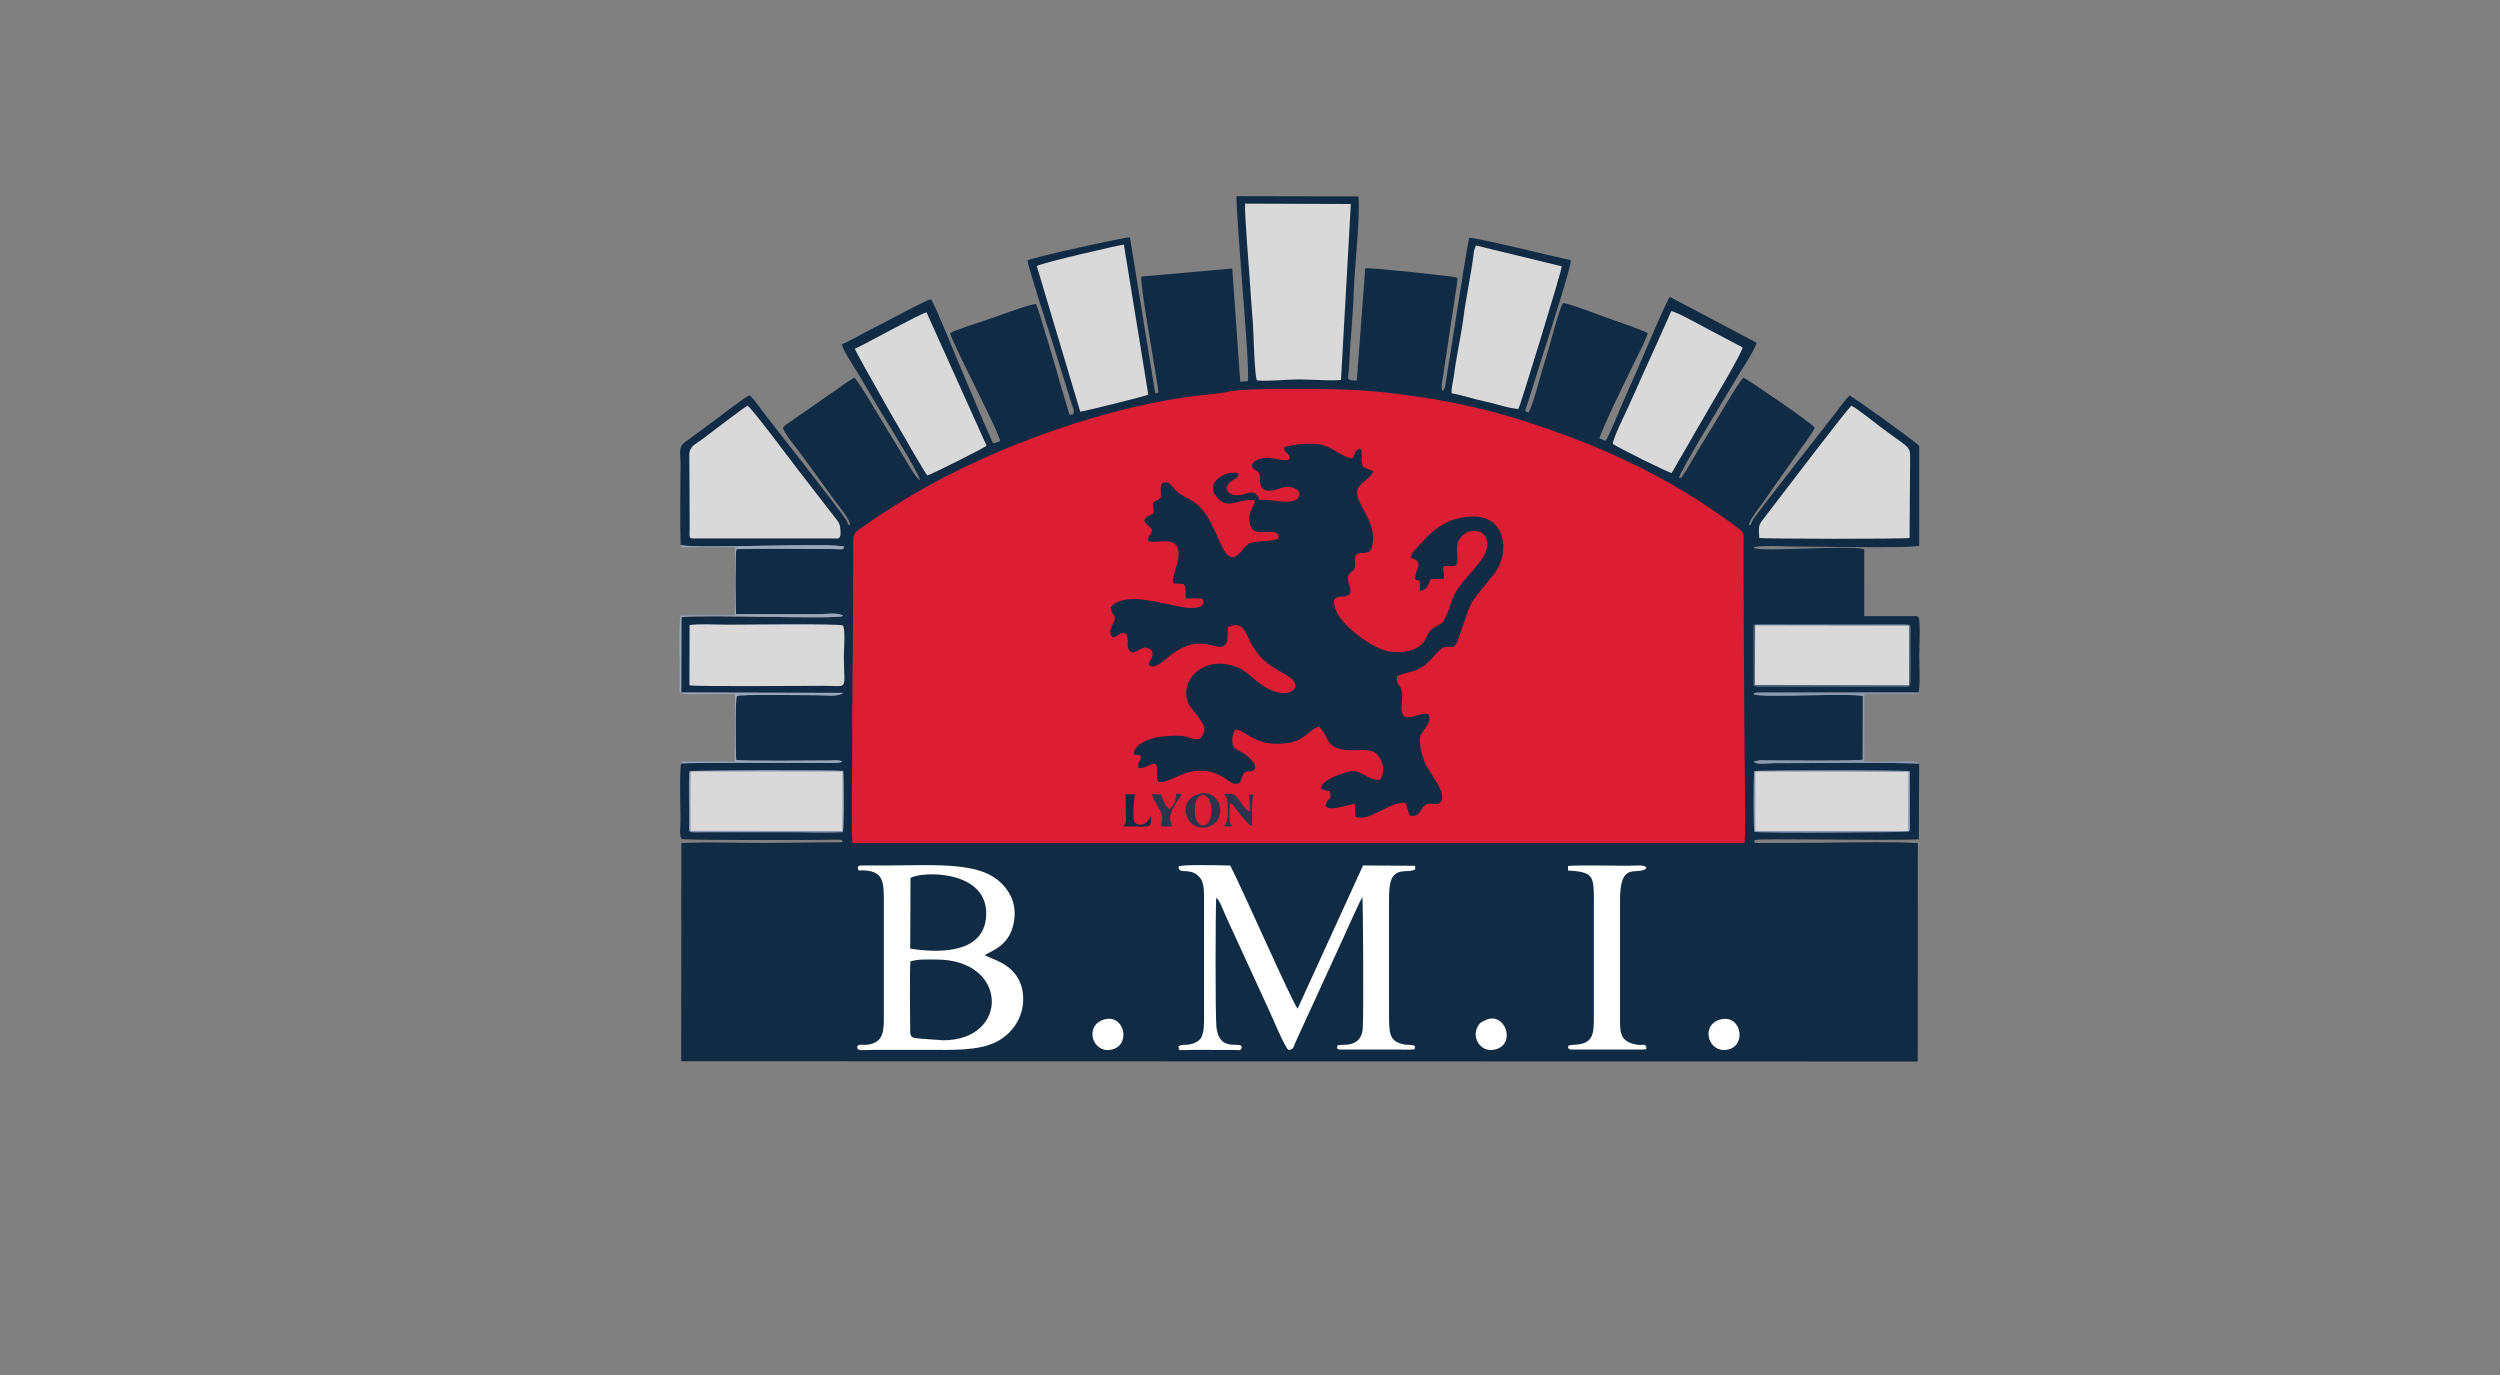 <?xml version="1.0" encoding="UTF-8"?> <!-- Creator: CorelDRAW 2017 --> <svg xmlns="http://www.w3.org/2000/svg" xmlns:xlink="http://www.w3.org/1999/xlink" xml:space="preserve" width="200mm" height="110mm" style="shape-rendering:geometricPrecision; text-rendering:geometricPrecision; image-rendering:optimizeQuality; fill-rule:evenodd; clip-rule:evenodd" viewBox="0 0 20000 11000"><rect x="0" y="0" width="20000" height="11000" fill="#808080" stroke="none"/> <defs> <style type="text/css"> <![CDATA[ .fil0 {fill:none} .fil1 {fill:#112B44} .fil8 {fill:#2B344D} .fil5 {fill:#4C627D} .fil6 {fill:#8999B2} .fil7 {fill:#99A7BE} .fil4 {fill:#D9D9D9} .fil2 {fill:#DC1E34} .fil3 {fill:white} ]]> </style> </defs> <g id="Layer_x0020_1">  <rect class="fil0" x="8861.39" y="1094.06" width="3643.56" height="8237.62"></rect> <g id="_1179035392"> <path class="fil1" d="M5444.78 4360.18c117.59,34 1241.56,-23.57 1309.47,15.1 -13.16,26.61 -8.93,17.63 -92.75,17.14 -234.91,-1.37 -551.22,-5.83 -770.43,0.55 -10.15,38.54 -9.08,466.11 -2.44,520.2l651.79 0.68c54.99,0 173.06,-16.72 204.82,13.62 -60.26,30.32 -1106.13,-13.72 -1293.97,9.35l-1.38 603.37 1294.49 3c-32.87,32.22 -136.58,18.51 -211.52,18.51 -91.59,0 -623.63,-7.95 -637.57,5.95 -15.13,18.6 -11.06,453.47 -5.68,511.57 30.58,11.22 615.13,5.06 741.62,4.93 32.79,-0.04 81.48,-7.07 107.05,8.24 -22.86,17.7 -114.09,10.44 -152.45,10.44 -165.81,0 -1062.62,-3.4 -1134.65,4.55 -17.69,20.78 -6.96,375.59 -6.96,454 0,41.93 -11.45,121.27 7.61,150.16 12.26,11.47 1026.23,9.79 1217.35,6.35 6.11,-0.11 34.88,-1 38.63,-0.54 49.16,6.03 21.23,-5.15 31.77,18.02 -1.87,1.04 -4.83,-0.01 -5.95,2.43l-632.1 5.68c-210.15,0 -443.6,-9.56 -650.88,1.14l-1.42 1745.51 9892.48 2.06 1.04 -1747.02c-197.84,-15.45 -735.75,-1.69 -993.1,-1.69l-249.91 0.23c-7.41,0.11 -32.82,0.93 -38.38,0.25 -39.53,-4.79 -20.44,3.17 -29.69,-16.15 18.17,-12.85 0.34,-6.26 30.16,-9.69 98.22,-11.31 1082.1,8.42 1289.06,-3.43l2.44 -604.48c-78.26,-12.45 -993.96,-4.88 -1170.17,-4.88 -37.61,0 -131.46,15.37 -152.77,-12.94l46.36 -9.87c16.9,-0.36 36.16,0.56 53.45,0.6 130.62,0.31 740.77,6.87 771.88,-5.82l0.59 -509.66c-103.7,-24.3 -802.7,14.92 -872.11,-12.32 14.5,-15.4 -22.84,-5.66 31.08,-14.55l1284.16 -0.55c18.61,-17.31 8.05,-255.47 8.05,-295.04 0,-56.5 11.76,-278.55 -6.7,-308.76 -17.12,-11.26 -15.68,-7.23 -43.41,-7.54l-389.86 0.41 -0.39 -535.25c-126.18,-36.45 -816.25,24.94 -886.88,-11.21 12.39,-23.87 276.2,-10.93 315.47,-10.93 182.73,0 930.2,16.48 1011.54,-5.9l0.19 -800.13c-70.65,-62.42 -537.27,-397.33 -557.71,-401.47 -24.94,22.68 -72.29,86.2 -101.87,125.45 -80.91,107.32 -652.62,829.47 -674.81,876.3 -1.94,4.1 -8.42,20.35 -8.99,21.22 -11.51,17.3 4.58,7.46 -16.43,14.85 -13.27,-27.2 97.82,-164.04 117.81,-193.05 49.86,-72.36 88.5,-128.82 136.99,-195.86 51.78,-71.56 92.06,-131.46 134,-191.01 25.59,-36.33 123.74,-166.95 134.99,-200.14 -22.34,-39.69 -554.73,-397.54 -569.2,-401.81 -40.75,33.6 -213.23,337.82 -255.06,403.84 -42.27,66.73 -82.8,133.19 -123.73,201.49 -31.85,53.15 -72.42,131.47 -108.81,178.76 -19.16,24.89 0.03,12.43 -29.41,20.41 4.64,-51.8 406.94,-705.62 466.54,-808.58 28.38,-49.01 151.63,-233.25 153.85,-274.92l-692.2 -365.87c-27.85,26.18 -225.02,499.27 -259.42,577.61 -42.61,96.97 -86.4,193.41 -127,288.03 -25.83,60.19 -104.59,256.26 -129.56,285.33l-47.83 -19.04c10.89,-60.99 244.93,-538.63 290.04,-630.15 25.09,-50.91 85.07,-167.8 96.02,-211.55 -25.47,-20.73 -286.17,-108.37 -333.22,-125.68 -53.38,-19.63 -310.53,-117.97 -345.52,-115.61 -35.95,62.73 -104.48,343.01 -136.27,439.41 -37.76,114.46 -92.13,343.16 -137.14,436.03 -36.26,-7.69 -29.35,-12.3 -15.7,-53.44l72.68 -229.13c33.17,-100.93 64.77,-211.19 97.37,-309.75 23.31,-70.43 191.3,-595.82 181.76,-626.06 -130.09,-26.52 -712.74,-173.56 -811.8,-178.99 -20.58,69.04 -155.04,962.03 -188.31,1157 -1.54,9.07 -4.03,30.87 -5.81,38.33l-17.8 32.41c-1.37,-1.85 -2.78,-7.19 -3.17,-6.13 -0.38,1.06 -2.35,-4.53 -2.8,-6.28 -8.53,-33.68 2.41,-70.39 7.37,-103.93l111.99 -742.37c0.42,-2.88 3.36,-25.35 3.39,-26.82 0.51,-22.74 4.61,26.13 -0.41,-10.97 -2.36,-17.5 3.48,-1.39 -4.68,-12.99 -18.83,-10.4 -695.43,-82.14 -732.19,-74.35l-67.32 897.69c-98.71,0.67 -64.48,-12.27 -60.78,-121.34 6.41,-188.89 30.22,-384.03 35.44,-574.66 5.32,-193.68 55.17,-618.57 38.17,-776.85l-975.12 -1.98c-2.42,90.05 38.43,611.44 48.1,738.11 8.52,111.41 55.45,674.7 42.33,742.11l-60.55 4.04 -64 -905.34 -728.27 64.32c-6.43,87.5 109.61,721.86 132.36,886.32 5.55,40.12 9.18,43.55 -20.25,48.31l-202.45 -1248.56c-20.26,-5.6 -789.54,161.93 -819.01,184.7 4.84,55.18 166.92,555.01 186.89,616.1l167.09 535.62c9.49,29.31 25.67,56.87 9.14,80.76 -35.31,2.51 -24.88,7.75 -37.13,-30.64l-52.24 -173.53c-30.23,-108.38 -173.9,-604.23 -205.75,-679.53 -41.22,-1.99 -295.63,92.12 -349.07,111.61 -56.34,20.53 -310.38,98.55 -338.12,122.06 10.25,50.86 166.08,356.38 199.98,427.47 29.21,61.25 195.03,390.62 200.19,435.73 -25.9,8.41 -28.92,12.77 -57.32,17.56 -82.36,-183.45 -164.55,-383.09 -247.24,-576.54 -28.2,-65.99 -216.11,-531.43 -248.36,-575.69 -36.35,3.99 -301.42,147.96 -358.53,177.9 -63.72,33.4 -112.14,56.2 -175.12,89.92 -49.88,26.71 -132.51,74.29 -180.29,91.48 13.69,62.94 115.87,207.71 154.64,274.73 51.79,89.51 98.03,167.67 157.17,266.32 47.05,78.52 304.8,490.81 313.77,546.88 -36.86,-15.96 -116.16,-166.17 -137.91,-200.92 -42.95,-68.6 -81.99,-132.49 -126.68,-206.61 -45.44,-75.35 -219.52,-372.88 -259.98,-411.64 -41.73,17.9 -109.87,71.63 -145.16,96.25l-393.39 272.5c-18.79,13.2 -19.1,12.37 -32.79,31.11 10.11,47.5 101.37,153.06 132.97,196.24l279.83 385.57c21.44,30.28 138.06,168.4 120.7,197.63 -26.27,-10.95 -4.91,4.32 -21.96,-31.14 -26.04,-54.2 -592.79,-773.06 -673.67,-877.56 -31.91,-41.23 -69.93,-104.25 -106.48,-129.85 -35.95,12.83 -212.41,149.96 -257.1,183.65 -86.6,65.27 -172.08,127.23 -252.94,185.94 -63.45,46.06 -41.33,87.43 -41.33,176.96 0,215.93 -5.73,435.33 0.56,650.58z"></path> <path class="fil2" d="M6817.27 6016.75c0,182.89 -7,566.74 1.66,726.69l7137.85 -0.64c9.91,-119.91 -1.87,-690.36 -1.82,-862.21l-6.95 -1293.52c0.06,-73.12 -0.07,-146.25 0.03,-219.37 0.16,-111.35 12.18,-100.8 -62.17,-156.46 -533.39,-399.33 -1106.23,-660.32 -1750.22,-860.72 -215.9,-67.18 -474.03,-126.49 -706.6,-163.41 -523.16,-83.06 -719.24,-74.38 -1218.59,-74.39 -104.06,0 -288.34,1.87 -375.81,19.72 -111.1,22.66 -226.95,27.36 -348.95,45.1 -752.77,109.44 -1657.64,446.19 -2296.13,848.12 -88.1,55.46 -160.11,99.4 -237.84,155.31 -144.88,104.2 -125.31,55.4 -125.31,269.95 0,525.98 -9.15,1041.65 -9.15,1565.83z"></path> <path class="fil1" d="M10271.67 3581c2.47,37.44 29.64,38.74 43.27,69.4 27.63,62.14 -120.85,11.37 -172.78,12.03 -55.51,0.7 -123.46,16.59 -128.01,69.87 12.92,25.8 37.5,30.84 59.62,52.94 11.62,65.29 -7.64,142.41 83.13,141.01 70.96,-1.1 111.35,-52.06 197.52,-20.91 64.03,23.14 58.85,105.53 -52.89,108.14 -81.37,1.89 -127.67,-18.92 -224.65,-13.69 -31.7,-74.55 -54.04,-66.34 -134.88,-44.14 -105.48,28.96 -184.19,-49.53 -77.18,-115.04 31.04,-19 42.36,-16.55 40.86,-53.81 -75.42,-31.63 -258.76,58.57 -185.09,170.73 91.36,139.11 173.68,27.97 317.73,44.99 -3.47,60.25 -70.96,99.22 -33.12,206.86 37.03,105.3 230.13,-14.15 223.83,97.81 -31.78,20.27 -133.55,20.84 -177.18,26.3 -72.34,9.04 -85.37,35.58 -126.27,82.29 -153.66,175.47 -166.44,-252.75 -366.55,-394.85 -41.43,-29.41 -92.18,-50.19 -132.75,-79.31 -54.75,-39.34 -56.07,-98.92 -128.8,-77.73 -20.88,41.36 -8.85,67.4 -10.15,118.03 -22.2,16.36 -42.87,25.26 -63.13,41.48 5.3,123.7 19.81,66.33 -44.7,109.13 -67.74,44.94 27.48,71.5 34.74,106.58 -4.24,54.47 -37.33,37.07 -27.41,92.61 100.41,11.5 223.71,-37.78 239.79,73.63 13.57,94.06 -51.54,193.24 -44,260.85l86.97 6.56c24.39,32.17 10.62,72.84 19.23,113.56 22.98,2.42 40.24,0.51 63.18,-0.18l52.49 2.31c18.71,4.41 10.64,2.33 19.11,7.3 28.96,74.79 -94.43,75.03 -160.04,62.17 -64.35,-12.6 -130.66,-27.73 -194.12,-40.27 -123.64,-24.43 -310.64,-55.56 -383.78,41.74 -1.65,65.73 53.55,46.98 25.33,114.61 -13.73,32.88 -52.24,80.94 -11.53,121.76 27.35,17.15 67.64,-60.22 111.95,-20.51 30.04,61.8 -16.62,103.4 41.28,144.58 59.09,-0.19 85.77,-64.21 144.16,-28.03 47.6,29.5 14.43,68.64 0.19,99.73 -12.82,28.01 -7.91,22.21 3.28,34.02 38.07,31.21 127.88,-55.72 152.83,-75.29 281.31,-220.72 399.05,6.19 461.03,-112.66 13.17,-25.24 2.94,-83.51 10.22,-119.53 130.72,-63.63 145.18,69.41 194.01,146.89 98.02,155.54 159.62,162.42 298.83,253.47 126.91,83.01 -31.64,218.99 -259.98,32.71 -75.86,-61.9 -120.49,-115.04 -236.96,-135.83 -266.02,-47.46 -414.03,208.42 -281.72,359.31 31.59,36.02 50.18,65.7 77.55,104.52 39.09,55.45 11.36,95.09 -17.03,132.71 -65.34,9.29 -79.34,-20.3 -152.69,-24.85 -55.74,-3.47 -113.46,0.46 -166.64,7.15 -73.97,9.3 -215.72,58.57 -208.81,142.53l53.44 6.55c11.09,51 -26.69,36.52 -17.44,100.93 68.74,8.8 98.71,-50.27 141.96,-29.07 19.37,40.13 -3.83,85.98 14.64,136.81 96.26,38.32 272.58,-188.44 529.32,-30.29 23.6,14.55 56.57,45.41 87.17,49.15 50.63,6.21 44.81,-34.05 61.51,-68.37 26.84,-55.1 61.47,-14.14 92.22,-45.05 35.46,-45.51 -67.74,-122.72 -102,-141.03 -32.89,-17.6 -63.93,-25.39 -71.34,-67.38 -7.59,-42.97 3.47,-87.21 24.18,-112.97 75.26,5.19 145.67,118.24 341,114.56 211.62,-4 218.06,-96.62 325.35,-138.88 95.24,93.41 41.08,197.98 295.11,190.06 93.58,-2.92 148.88,-5.97 187.78,54.52 38.7,60.17 44.92,127.92 5.79,182.44 -108.64,5.7 -153.09,-99.07 -267.93,-61.95 -56.38,18.22 -211.74,68.37 -203.04,135.05l68.2 18.1c19,72.55 -8.88,51.96 -26.96,94.31 -38.66,90.57 199.25,6.34 229.84,6.38l3.16 102.73c112.75,47.37 268.54,-122.47 400.2,-110.66 16.72,30.88 16.71,72.63 39.25,103.08 64.86,8.47 71.77,-26.23 98.74,-64.59 44.95,-63.9 111.1,-5.97 141.36,-40.88 66.22,-67.57 -98.86,-249.34 -128.22,-329.83 -17.28,-47.34 -48.82,-156.78 -29.86,-205.03 18.42,-46.89 98.47,-113.81 62.65,-171.2 -57.84,-28.05 -203.29,86.55 -214.19,-29.49 -4.67,-49.69 11.25,-94.92 1.92,-152.14 -10.25,-62.76 -47.54,-46.57 -38.1,-123.61 112.44,-48.55 164.87,-23.06 265.09,-128.07 10.57,-11.09 78.26,-88.34 98.63,-98 74.09,-35.11 86.09,43.59 128.05,-75.57 124.94,-354.87 60.19,-233.92 282.34,-512.89 136.55,-171.47 96.24,-478.39 -181.78,-461.95 -219.22,12.96 -316.84,118.47 -439.75,256.75 -28.36,31.92 -38.77,31.17 -41.71,73.92 110.27,28.83 35.69,84.81 31.01,169.34 9.31,6.62 5.25,3.97 19.08,9.16 10.04,3.78 8.11,0.49 21.1,5.97l0.17 77.85c58.68,-1.86 68.84,-50.04 85.11,-92.8l103.77 -0.45c11.96,-49.65 -8.95,-56.11 -0.6,-100.54 38.74,-7.91 73.58,3.74 103.28,-10.61 22.61,-46.57 -6.39,-123.84 11.3,-178.47 11.58,-35.73 54.73,-84.83 101.5,-93.19 119.37,-21.35 181,87.1 96.28,215.92 -80.26,122.03 -197.61,202.36 -246.65,344.76 -80.01,232.31 -67.01,149.77 -160.16,224.92 -39.62,31.96 -38.8,80.1 -78.13,117.88 -69.09,66.39 -206.81,81.4 -314.07,44.69 -115.65,-39.61 -410.41,-241.65 -386.72,-398.68 19.98,-40.39 91.07,-15.35 116.89,-41.04 43.34,-43.17 -35.66,-112.36 5.76,-167.55 16.74,-22.3 36.8,-19.83 42.84,-56.37 5.47,-33.05 -8.14,-72.82 9.23,-95.55 55.37,-39.47 128.56,32.36 136.16,-123.34 8.2,-167.85 -154.92,-303.4 -123.7,-399.04 19.38,-59.35 109.38,-88.5 123.07,-145.87 -25.17,-20.87 -73.49,-14.94 -85.91,-51.19 -13.84,-40.39 6.57,-93.75 -14.23,-129.21 -41.25,1.12 -46.09,45.88 -64.94,76 -66.74,-0.05 -152.49,-82.6 -236.84,-106.16 -68.71,-19.18 -257.44,-9.05 -310.47,21.45z"></path> <path class="fil3" d="M6861.07 6939.61c12.47,44.24 -4.36,11.65 91.81,27.98 111.6,18.92 117.97,100.9 117.92,229.19l-0.01 922.87c0.2,117.43 1.64,209.51 -111.5,234.97 -50.44,11.35 -98.55,-9.84 -101.15,22.23 -2.92,35.97 52.28,22.3 121.17,22.26l454.03 0c188.94,0.05 395.91,8.36 539.43,-65.05 119.94,-61.37 231.83,-199.74 210.09,-388.14 -14.55,-126.08 -94.3,-210.06 -197.77,-256.96l-106.22 -45.86c32.28,-34.89 223.96,-66.38 237.94,-317.87 9.16,-164.77 -105.61,-284.81 -218.5,-336.42 -193.22,-88.34 -522.16,-65.17 -767.66,-65.17l-242.53 -0.05c-42.58,8.65 -6.5,-1.78 -27.05,16.02z"></path> <path class="fil4" d="M10053.93 3042.89c84.61,10.24 240.92,-7.73 338.13,-7.69 78.48,0.05 278.09,13.41 335.86,3.93l78.7 -1407.07 -846.19 -3.04c-4.4,98.11 35.68,559.28 43.96,704.09 6.7,117.1 19.98,238.46 23.95,355.14 2.8,82.53 8.75,290.26 25.59,354.64z"></path> <path class="fil3" d="M9428.06 6932.05c3.16,69.28 79.57,5.23 156.62,73.4 46.65,41.28 47.75,101.99 47.64,183.78l-0.03 922.86c0.03,59.95 4.17,153.05 -27.98,196.38 -18.24,24.59 -43.07,35.06 -69.35,42.65 -37.69,10.9 -58.58,5.04 -80.94,9.19l-19.34 6.16c-1.56,0.57 -4.09,1.62 -5.93,2.81 2.64,42.5 -8.98,29.97 108.24,29.83 45.4,-0.06 90.8,-0.02 136.21,-0.01l204.82 0.62c42.78,0.76 47.68,9.32 55.99,-22.87 -5.87,-52.51 -171.8,46.82 -201.23,-148.48 -12.48,-82.89 -8.34,-972.26 -3.45,-1044.66 26.42,11.53 61.45,110.91 74.58,139.65l354.66 772.26c17.03,36.17 126.05,298.26 150.26,303.12 40.98,-1.3 39.3,-25.45 54.16,-59.16l392.44 -855.8c14.13,-30.59 132.79,-300.14 143.63,-304.66 4.91,15.12 11.71,945.76 2.6,1053.34 -4.06,47.97 -25.71,88.18 -62.83,106.98 -50.64,25.69 -87.36,15.95 -114.41,20.1 -36.22,5.54 -20.24,-3.12 -27.78,17.31 -0.38,19.03 5.95,19.92 58.23,19.24l531.09 0.44c56.76,-7.19 20.48,8.88 33.95,-19.68 -1.83,-3.34 8.73,-14.59 -42.09,-18.33 -23.79,-1.76 -29.01,1.22 -53.51,-4.66 -108.62,-26.07 -110.97,-85.24 -111.99,-226.63l-0.02 -923.12c0.01,-59.77 1.47,-154.33 32.4,-192.75 52.59,-65.3 116.84,-26.35 176.71,-56.19l-0.52 -28.72 -416.37 -2.97 -523.89 1146.41c-51.54,-70.06 -452.08,-981.74 -538.88,-1145.64 -112.49,-2.81 -362.56,-8.72 -407.58,5.25 -1.6,0.51 -4.19,1.46 -6.11,2.55z"></path> <path class="fil4" d="M14074.11 4303.18c34.76,8.74 1158.6,9.9 1202.4,0.45l3.97 -563.77c-0.29,-196.37 29.16,-121.44 -244.69,-330.61 -37.6,-28.71 -190.2,-150.19 -224.56,-163.05 -28.36,17.05 -575.67,738.39 -689.31,886.11 -51.34,66.74 -55.23,61.76 -47.81,170.87z"></path> <path class="fil4" d="M5514.41 3641.53l3.05 559.76c-0.19,105.73 -11.75,106.34 39.24,106.34l1142.63 0c30.38,0 26.85,-46.93 21.97,-90.92 -3.6,-32.44 -21.91,-51.46 -39.23,-73.43l-297.08 -384.2c-52.46,-67.36 -371.44,-496.54 -404.54,-513.36 -44.22,24.17 -288.46,212.61 -366.7,271.54 -47.34,35.64 -99.34,50.71 -99.34,124.27z"></path> <path class="fil4" d="M8294.38 2128.64l347.4 1164.36c29.52,-0.72 518.87,-123.65 544.65,-135.6l-195.46 -1200.68c-21.93,0.23 -653.35,144.27 -696.59,171.92z"></path> <path class="fil4" d="M11613.25 3146.57c91.1,15.78 172.79,45.56 261.4,63.5 71.11,14.38 208.51,60.62 272.98,61.46 11.65,-16.99 347.07,-1104.15 346.11,-1141.06l-685.91 -166.53 -12.97 32.3c-3.87,14.21 -4.49,25.58 -6.42,40.76 -19.93,156.3 -62.32,352.59 -83.66,522.02 -15.77,124.98 -57.97,314.33 -72.3,439.66 -5.35,46.82 -23.82,103.38 -19.23,147.89z"></path> <path class="fil4" d="M6839.03 2790.23c7.93,34.56 549.02,982 579.18,1012.9 31.3,-5.46 453.21,-218.96 474.46,-237.26l-480.24 -1067.04c-44.78,6.61 -485.78,251.54 -573.4,291.4z"></path> <path class="fil4" d="M12902.08 3550.75c34.22,26.94 444.82,230.7 471.41,233.49l287.52 -498.33c34.79,-60.74 279.95,-468.64 279.28,-506.73l-276.65 -145.98c-50.24,-26.56 -249.26,-137.74 -293.22,-144.39 -73.32,167.72 -157.57,350.89 -236.81,526.56 -39.15,86.8 -74.47,168.84 -117.52,262.12 -20.06,43.47 -112.44,231.53 -114.01,273.26z"></path> <path class="fil5" d="M14026.16 5033.37l1.46 449.68c23.68,12.34 14.72,11.71 42.04,11.71l1172.9 0c28.57,0 14.91,0.52 37.84,-9.68 10.23,-27.74 4.26,-327.33 4.54,-398.77 0.24,-62.8 18.82,-94.41 -42.38,-94.41l-1172.9 0c-38.83,0.03 -43.5,1.61 -43.5,41.47z"></path> <path class="fil6" d="M14035.49 6655.32c86.66,12.39 1221.06,4.61 1236.98,-3.46 11.31,-17.13 3.63,4.18 7.66,-22.79l-0.91 -459.2c-41.3,-10.95 -1199.6,-11.66 -1246.61,-0.3 -5.32,62.54 -8.21,440.93 2.88,485.75z"></path> <path class="fil6" d="M6742.6 6656.79c13.06,-40.42 10.42,-430.28 4.16,-490.17 -94.1,-9.78 -1195.37,-7.75 -1232.36,4.04 -7.98,137.41 0.44,289.46 -1.52,429.08 -1.02,72.53 -15.61,58.33 149.76,58.32l650.77 0c136.08,0 296.04,7.66 429.19,-1.27z"></path> <path class="fil4" d="M5515.3 5482.63c51.91,11.08 930.87,3.92 1078.09,3.92 202.52,0 157.6,43.86 157.6,-241.37 0,-52.06 13.66,-208.66 -7.43,-240.7 -17.99,-17.37 -790.56,-6.91 -922.01,-6.91 -76.76,0 -237.97,-8.75 -304.83,3.11l-1.42 481.95z"></path> <polygon class="fil4" points="14038.98,5479.24 15272.42,5482 15273.07,5004.07 14041.26,5001.96 "></polygon> <polygon class="fil4" points="14042.74,6647.57 15265.27,6647.5 15266.97,6175.07 14042.97,6172.43 "></polygon> <polygon class="fil4" points="5524.11,6646.88 6739.36,6647.59 6740.13,6172.51 5524.51,6172.48 "></polygon> <path class="fil1" d="M7283.4 7690.41c-7.58,113.34 -1.92,431.37 -1.85,565.41 0.02,54.66 34.76,46.5 91.3,54.12l173.99 12.29c528.76,-0.53 521.93,-645.8 -52.97,-645.81 -78.8,0 -139.44,-4.95 -210.47,13.99z"></path> <path class="fil3" d="M12544.56 6964.63c205.59,9.73 206.72,47.65 206.39,247.3l0.04 907.72c0.28,151.18 -0.59,231.42 -157.18,238.65 -49.71,2.29 -43.37,6.1 -50.45,18.55 8.67,17.8 1.56,20.61 65.7,19.19l530.78 0.25c50.54,-6.97 21.26,5.16 31.88,-19.44 -18.17,-36.42 -17.34,-5.58 -92.04,-22.67 -30.9,-7.08 -56.1,-16.16 -79.37,-35.85 -45.17,-38.21 -39.86,-121.41 -39.92,-191.1l-0.01 -930.44c0.4,-296.14 119.1,-202.08 193.17,-239.8 19.7,-10.02 8.74,5.05 17.5,-17.38 -16.07,-24.24 -88.09,-13.64 -145.64,-13.65 -120.78,-0.02 -392.33,-6.52 -481.08,1.65l0.23 37.02z"></path> <path class="fil1" d="M7284.07 7022.82l-2.44 566.39c279.17,43.28 611.54,21.98 608.05,-286.54 -3.81,-336.74 -495.33,-336.72 -605.61,-279.85z"></path> <path class="fil7" d="M5451.18 6107.38c72.03,-7.95 968.84,-4.55 1134.65,-4.55 38.36,0 129.59,7.26 152.45,-10.44 -25.57,-15.31 -74.26,-8.28 -107.05,-8.24 -126.49,0.13 -711.04,6.29 -741.62,-4.93 -5.38,-58.1 -9.45,-492.97 5.68,-511.57 13.94,-13.9 545.98,-5.95 637.57,-5.95 74.94,0 178.65,13.71 211.52,-18.51l-1294.49 -3 1.38 -603.37c187.84,-23.07 1233.71,20.97 1293.97,-9.35 -31.76,-30.34 -149.83,-13.62 -204.82,-13.62l-651.79 -0.68c-6.64,-54.09 -7.71,-481.66 2.44,-520.2 219.21,-6.38 535.52,-1.92 770.43,-0.55 83.82,0.49 79.59,9.47 92.75,-17.14 -67.91,-38.67 -1191.88,18.9 -1309.47,-15.1 6.96,28.12 6.44,17.59 89.19,17.17l346.54 -0.01 -2.12 546.04 -432.96 0.47c-17.28,41.81 -6.11,442.06 -7.27,548.39 -1.17,106.59 -46.94,78.74 441.96,78.74l-1.78 541.77 -404.88 0.01c-43.01,2.44 -9.24,-1.97 -22.28,14.62z"></path> <path class="fil8" d="M9575.87 6356c-172.65,61.15 -76.92,321.98 101.33,253.84 155.44,-59.41 84.48,-319.67 -101.33,-253.84z"></path> <path class="fil6" d="M15353.33 6110.21c-16.37,-36.51 -168.19,-16.46 -209.14,-16.46 -76.71,0 -153.79,0.76 -230.45,-0.36l1.55 -542.45 409.74 -1c21.11,-4.38 8.35,2.85 20.77,-9.72l-1284.16 0.55c-53.92,8.89 -16.58,-0.85 -31.08,14.55 69.41,27.24 768.41,-11.98 872.11,12.32l-0.59 509.66c-31.11,12.69 -641.26,6.13 -771.88,5.82 -17.29,-0.04 -36.55,-0.96 -53.45,-0.6l-46.36 9.87c21.31,28.31 115.16,12.94 152.77,12.94 176.21,0 1091.91,-7.57 1170.17,4.88z"></path> <path class="fil3" d="M11887.05 8159.94c-34.53,16.08 -48.28,19.23 -67.26,55.87 -49.35,95.28 35.85,216.51 153.76,176.7 155.83,-52.62 61.91,-301.7 -86.5,-232.57z"></path> <path class="fil3" d="M13760.95 8156.41c-163.47,45.84 -93,282.35 70.04,238.1 145.25,-39.42 95.41,-284.5 -70.04,-238.1z"></path> <path class="fil3" d="M8828.27 8157.4c-161.7,52.78 -82.99,285.05 76.15,236.38 146.54,-44.81 85.45,-289.13 -76.15,-236.38z"></path> <path class="fil8" d="M9858.23 6609.63c-7.79,-28.09 -21.91,2.23 -22.25,-70.46 -0.17,-36.92 0.38,-74.67 0.81,-111.63 32.62,9.23 7.42,-11.24 53.08,46.05 25.1,31.49 100.55,133.97 124.97,134.53 8.66,-87.3 -8.28,-173.26 13.33,-250.68l-37.47 -1.62c5.95,52.95 9.8,77.05 6.63,137.1 -26.97,-7.52 -66.18,-65.1 -83.19,-89.53 -34.41,-49.39 -44.61,-60.7 -123.84,-50.38 18.74,32.05 25.52,9.09 28.65,64.06 3.09,54.18 12.67,142.31 -18.97,181.18 -6.98,8.57 -24.55,8.17 9.51,13.18 18.27,2.7 30.95,0.81 48.74,-1.8z"></path> <path class="fil2" d="M9558.08 6485.74c0,156.87 132.34,159.18 133.5,-0.1 1.18,-163.76 -133.5,-172.76 -133.5,0.1z"></path> <path class="fil8" d="M9355.37 6473.4c-22.96,-12.71 -44.14,-57.63 -54.21,-82.89l-13.89 -34.16 -71.25 -3.66c5.71,39.23 38.08,84.35 59.74,122.72 28.25,50.04 23.56,74.6 13.55,122.59 -4.56,21.82 -12.99,-10.77 -0.67,8.16 21.39,10.22 58.22,6.93 86.86,4.14 -2.82,-17.46 -15.24,-38.34 -13.58,-71.6 3.72,-74.09 82.63,-155.5 90.13,-181.56 -18.45,-10.91 -18.21,-6.92 -43.6,-6.2 3.57,53.47 -21.7,97.91 -53.08,122.46z"></path> <path class="fil1" d="M9193.87 6604.84c16.46,-19.51 16.93,-44.04 13.65,-77.06 -40.65,87.77 -106.63,77.19 -128.07,52.13 -23.75,-25.2 -6.72,-190.35 -1.19,-225.21l-74.3 -0.52 4.12 215.25c-8.01,42.86 -0.16,4.54 -12.13,27.47 -6.59,12.65 -40.96,15.42 79.4,14.94 34.86,-0.14 93.72,7.58 118.52,-7z"></path> </g> </g> </svg> 